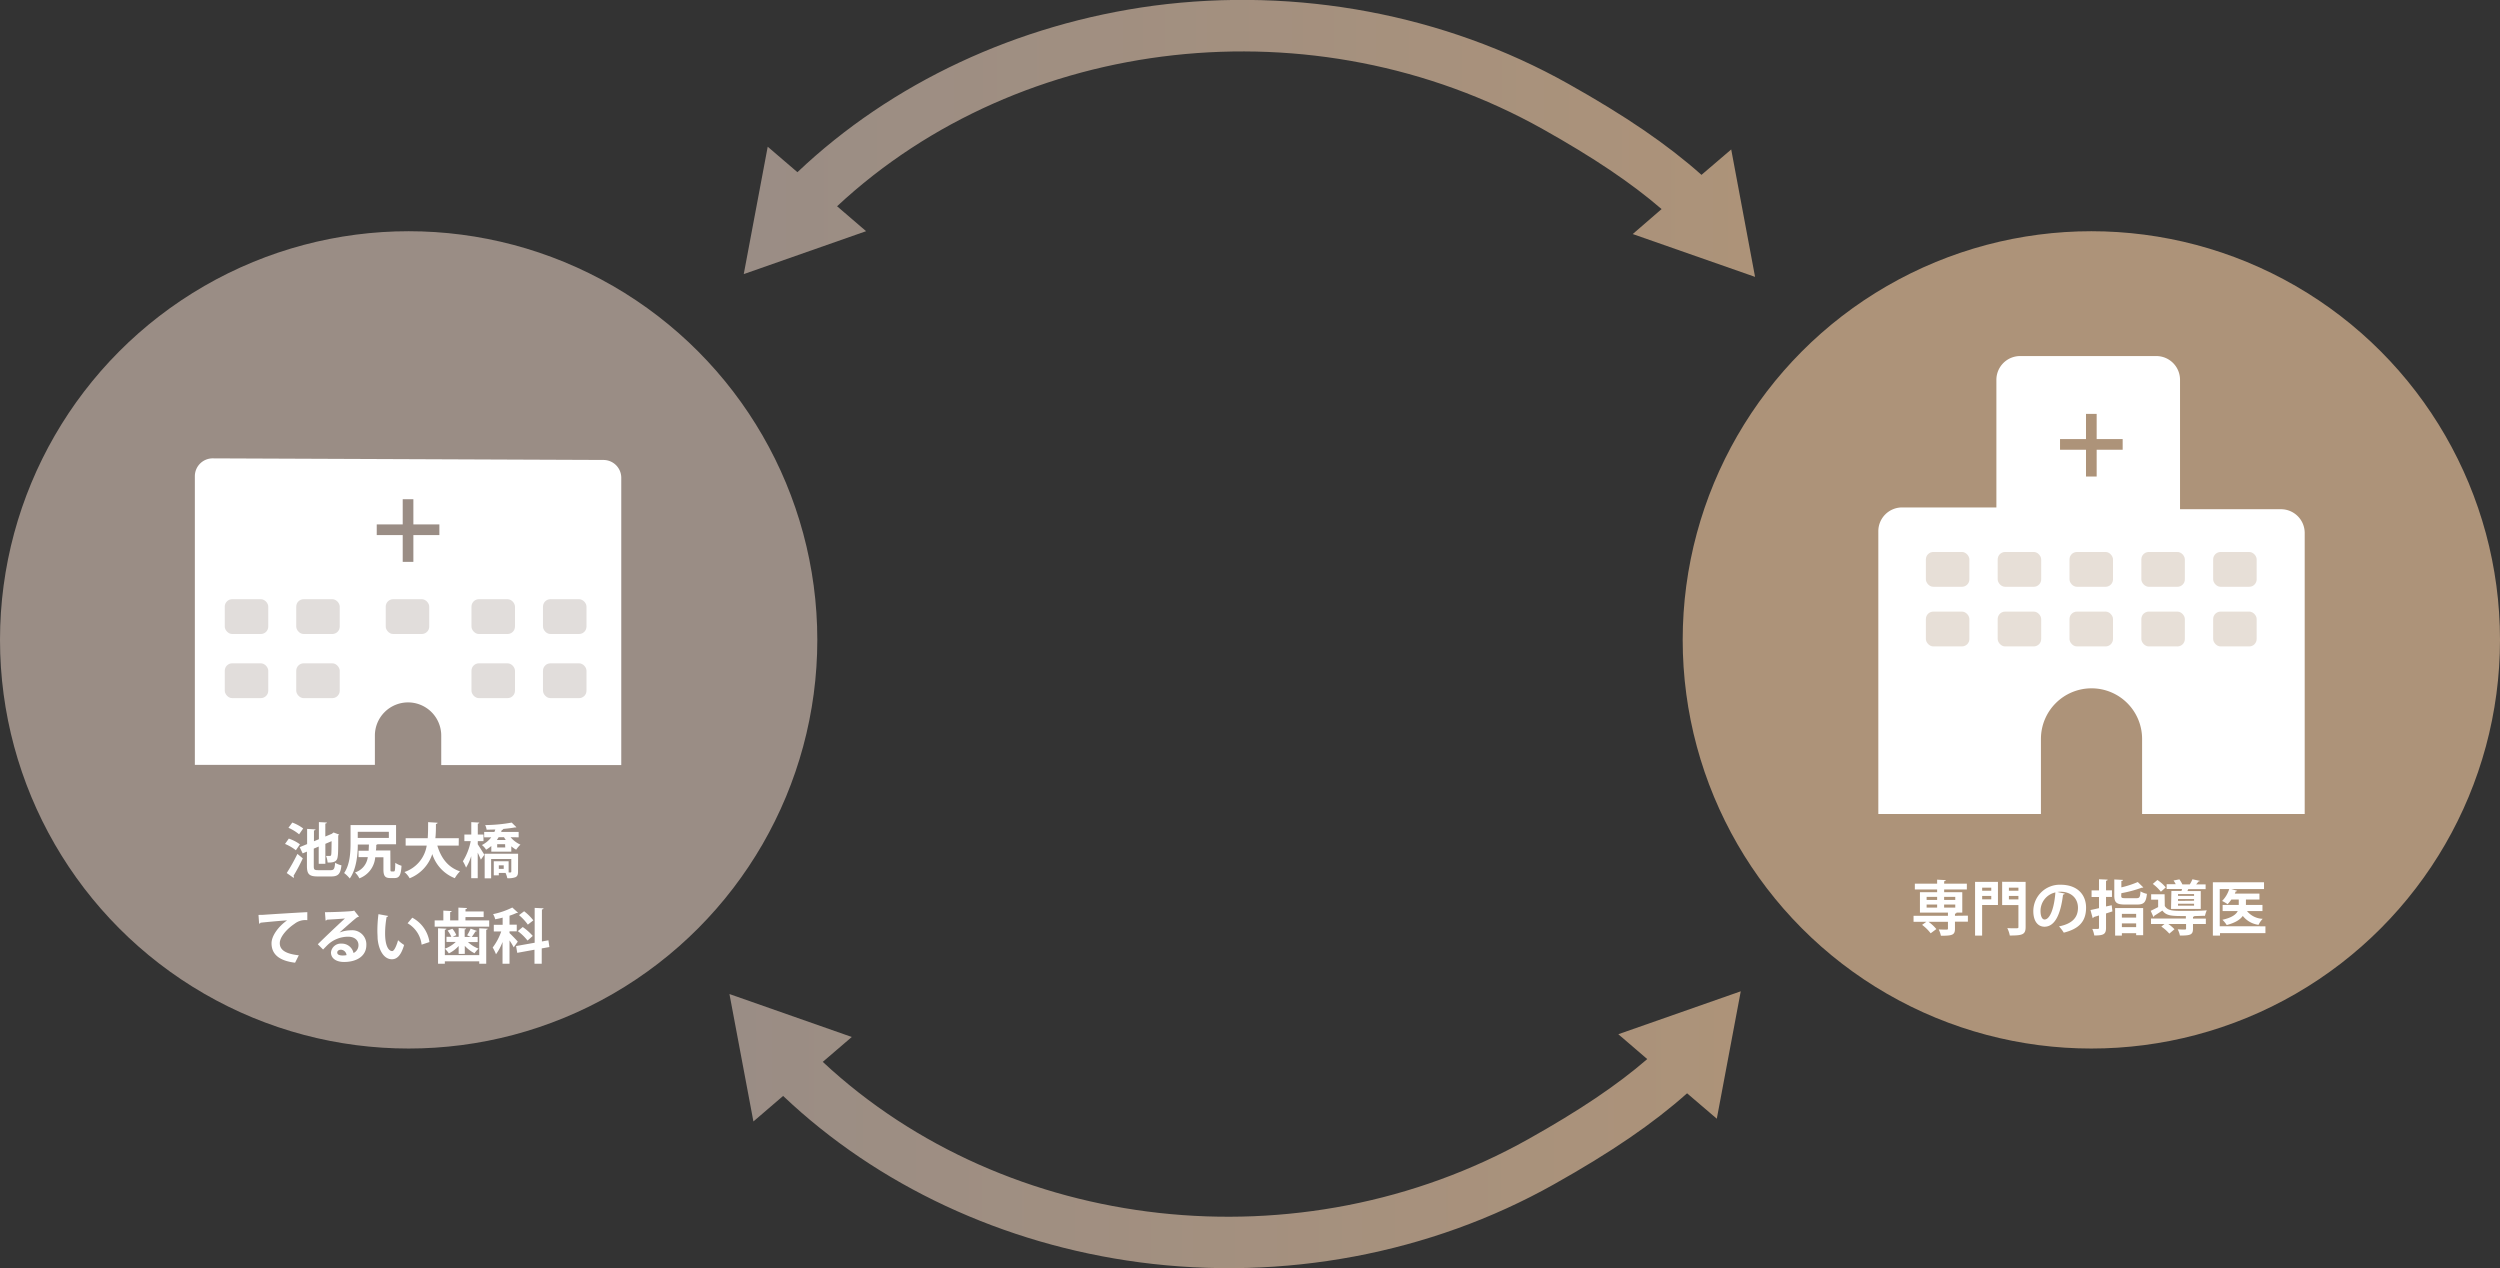 <svg xmlns="http://www.w3.org/2000/svg" xmlns:xlink="http://www.w3.org/1999/xlink" viewBox="0 0 672.94 341.36"><rect x="0" y="0" width="672.94" height="341.36" fill="#333333" stroke="none"/><defs><style>.cls-1{fill:url(#名称未設定グラデーション_21);}.cls-2{fill:url(#名称未設定グラデーション_21-2);}.cls-3,.cls-5{fill:#ad9379;}.cls-4{fill:#fff;}.cls-5,.cls-7{fill-opacity:0.3;}.cls-6,.cls-7{fill:#9a8d85;}</style><linearGradient id="名称未設定グラデーション_21" x1="200.21" y1="37.26" x2="472.42" y2="37.26" gradientUnits="userSpaceOnUse"><stop offset="0" stop-color="#9a8d85"/><stop offset="1" stop-color="#ad9379"/></linearGradient><linearGradient id="名称未設定グラデーション_21-2" x1="196.36" y1="-236.55" x2="468.57" y2="-236.55" gradientTransform="matrix(1, 0, 0, -1, 0, 67.55)" xlink:href="#名称未設定グラデーション_21"/></defs><g id="レイヤー_2" data-name="レイヤー 2"><g id="レイヤー_1-2" data-name="レイヤー 1"><path class="cls-1" d="M472.42,74.53,466,40.23l-8,6.84c-9.19-8.18-20.47-15.88-35.91-24.54-33.24-18.64-72.85-26.08-111.54-21C273.86,6.46,240,22.3,214.65,46.35l-8-6.86-6.45,34.29,32.93-11.55-7.81-6.71C275,9.23,353.87.32,415.26,34.74c13.72,7.7,23.84,14.5,32,21.54L439.49,63Z"/><path class="cls-2" d="M468.57,266.83l-6.45,34.3-8-6.84c-9.2,8.19-20.47,15.88-35.91,24.54C385,337.47,345.4,344.91,306.7,339.78,270,334.91,236.15,319.06,210.8,295l-8,6.87-6.45-34.3,32.93,11.56-7.81,6.7C271.13,332.13,350,341.05,411.4,306.62c13.73-7.7,23.85-14.5,32-21.54l-7.79-6.69Z"/><circle class="cls-3" cx="562.94" cy="172.24" r="110"/><path class="cls-4" d="M613.93,137.07H586.81V102.23a6.39,6.39,0,0,0-6.39-6.39H543.78a6.4,6.4,0,0,0-6.4,6.39v34.36H512a6.4,6.4,0,0,0-6.4,6.4v76.12h43.77V198.89a13.62,13.62,0,0,1,13.62-13.61h0a13.61,13.61,0,0,1,13.61,13.61v20.22h43.77V143.46A6.39,6.39,0,0,0,613.93,137.07Z"/><rect class="cls-3" x="554.51" y="118.19" width="16.86" height="2.87"/><rect class="cls-3" x="554.51" y="118.4" width="16.86" height="2.87" transform="translate(443.1 682.78) rotate(-90)"/><rect class="cls-5" x="518.4" y="148.58" width="11.71" height="9.37" rx="2"/><rect class="cls-5" x="537.73" y="148.58" width="11.71" height="9.37" rx="2"/><rect class="cls-5" x="557.06" y="148.58" width="11.71" height="9.37" rx="2"/><rect class="cls-5" x="576.4" y="148.58" width="11.71" height="9.37" rx="2"/><rect class="cls-5" x="595.73" y="148.58" width="11.71" height="9.37" rx="2"/><rect class="cls-5" x="518.4" y="164.63" width="11.71" height="9.37" rx="2"/><rect class="cls-5" x="537.73" y="164.63" width="11.71" height="9.37" rx="2"/><rect class="cls-5" x="557.06" y="164.63" width="11.71" height="9.37" rx="2"/><rect class="cls-5" x="576.4" y="164.63" width="11.71" height="9.37" rx="2"/><rect class="cls-5" x="595.73" y="164.63" width="11.71" height="9.37" rx="2"/><circle class="cls-6" cx="110" cy="172.24" r="110"/><path class="cls-4" d="M52.45,128.17v77.71h48.46V198a8.93,8.93,0,0,1,8.93-8.93h0a8.93,8.93,0,0,1,8.93,8.93v7.93h48.46V128.61a4.8,4.8,0,0,0-4.78-4.8l-105.18-.43A4.8,4.8,0,0,0,52.45,128.17Z"/><rect class="cls-6" x="101.41" y="141.16" width="16.86" height="2.87"/><rect class="cls-6" x="101.41" y="141.37" width="16.86" height="2.87" transform="translate(-32.97 252.65) rotate(-90)"/><rect class="cls-7" x="60.5" y="161.29" width="11.71" height="9.37" rx="2"/><rect class="cls-7" x="79.74" y="161.29" width="11.71" height="9.37" rx="2"/><rect class="cls-7" x="103.83" y="161.29" width="11.71" height="9.37" rx="2"/><rect class="cls-7" x="126.91" y="161.29" width="11.71" height="9.37" rx="2"/><rect class="cls-7" x="146.16" y="161.29" width="11.71" height="9.37" rx="2"/><rect class="cls-7" x="60.5" y="178.55" width="11.71" height="9.37" rx="2"/><rect class="cls-7" x="79.74" y="178.55" width="11.71" height="9.37" rx="2"/><rect class="cls-7" x="126.91" y="178.55" width="11.71" height="9.37" rx="2"/><rect class="cls-7" x="146.16" y="178.55" width="11.71" height="9.37" rx="2"/><path class="cls-4" d="M77.74,225.73a11.19,11.19,0,0,1,3,1.54l-1.1,1.6a12.09,12.09,0,0,0-2.92-1.7ZM77.18,235a51,51,0,0,0,2.88-5.15l1.45,1.2A51.22,51.22,0,0,1,79,235.77a.43.43,0,0,1,.12.28.57.57,0,0,1-.08.26Zm1.5-13.59A11.43,11.43,0,0,1,81.61,223l-1.1,1.58a11.94,11.94,0,0,0-2.87-1.76Zm5.78,11.74c0,.92.14,1.08,1.22,1.08H89c.89,0,1.07-.35,1.21-2a5.38,5.38,0,0,0,1.7.69c-.24,2.26-.83,3-2.75,3H85.53c-2.27,0-2.91-.59-2.91-2.81v-3.88l-1.15.48-.8-1.68,2-.82v-4.09l2.26.13c0,.16-.13.24-.42.3v2.9l1.33-.56v-4.6l2.14.11c0,.15-.13.24-.41.29v3.48l1.73-.72.49-.37,1.51.57a.85.85,0,0,1-.26.23c0,2.9,0,4.9-.13,5.58-.11,1.16-.59,1.78-2.73,1.72a5.74,5.74,0,0,0-.42-1.78l1,0c.21,0,.34-.06.4-.38s.08-1.38.1-3.6l-1.68.72v5.37H85.79v-4.64l-1.33.56Z"/><path class="cls-4" d="M105.1,234c0,.51.05.57.31.57h.6c.29,0,.36-.3.39-2.32a5.89,5.89,0,0,0,1.68.79c-.16,2.59-.61,3.31-1.87,3.31h-1.16c-1.39,0-1.84-.54-1.84-2.34v-3.25H101a6.61,6.61,0,0,1-4.27,5.67,5.36,5.36,0,0,0-1.18-1.58A5,5,0,0,0,99,230.72H96.51V229h2.73c0-.53.05-1.08.07-1.67h-3c0,2.72-.4,6.71-2.16,9.14A8.59,8.59,0,0,0,92.63,235c1.6-2.32,1.73-5.71,1.73-8.16v-4.76h12.25v5.17h-5a.51.51,0,0,1-.33.16c0,.51,0,1-.1,1.51h3.89Zm-.43-10.1H96.3v1.66h8.37Z"/><path class="cls-4" d="M123.47,227.62h-5.75c1,3.31,2.81,5.82,6.1,6.93a8.4,8.4,0,0,0-1.39,1.84,10.34,10.34,0,0,1-6.07-6.5,10.46,10.46,0,0,1-6.1,6.52,5.81,5.81,0,0,0-1.4-1.68,9,9,0,0,0,6-7.11h-5.67v-2h5.94c.11-1.42.1-2.88.11-4.32l2.55.16c0,.18-.18.29-.45.34,0,1.23,0,2.53-.15,3.82h6.31Z"/><path class="cls-4" d="M128.59,227.25c.44.66,1.53,2.4,1.79,2.82l-.95,1.34c-.17-.48-.51-1.2-.84-1.9v6.88h-1.75v-5.94a13.4,13.4,0,0,1-1.39,3.09,11.35,11.35,0,0,0-.85-1.71,16.18,16.18,0,0,0,2.11-5.41H125v-1.78h1.86V221.3l2.15.12c0,.15-.13.24-.4.29v2.93h1.53v1.78h-1.53Zm8.85-1.89a7.53,7.53,0,0,0,2.65,2,7.89,7.89,0,0,0-1.15,1.36,7.42,7.42,0,0,1-1.31-.92v1.45h-5.38v-1.53a9,9,0,0,1-1.41,1,4.23,4.23,0,0,0-1.13-1.25,7.5,7.5,0,0,0,2.53-2.08h-1.91v-1.45h2.75a5.34,5.34,0,0,0,.24-.66l-2.33.06a4.42,4.42,0,0,0-.39-1.25,41.89,41.89,0,0,0,7.14-.67l1.27,1.25a.55.55,0,0,1-.4.05c-.85.17-2,.3-3.16.41h0c0,.18-.16.26-.39.28,0,.17-.11.35-.17.53h4.72v1.45Zm2,9.27c0,.77-.14,1.22-.68,1.49a5.44,5.44,0,0,1-2.21.27,6.06,6.06,0,0,0-.47-1.42h-1.81v.64h-1.36v-3.77h4v3h.46c.19,0,.26-.07.26-.24v-3.38H132.2v5.2h-1.74V229.8h9Zm-5.23-9.27c-.14.26-.3.5-.46.74h2.38c-.16-.24-.32-.48-.46-.74Zm1.75,1.87h-2.13v.88H136Zm-.37,5.7h-1.32v.95h1.32Z"/><path class="cls-4" d="M69.58,246.27c.49,0,1.23,0,1.68-.05,1.84-.13,8.75-.56,11.46-.69l0,2.16a4.7,4.7,0,0,0-3.47,1c-1.76,1.16-3.94,3.37-3.94,5.2s1.62,2.88,5.12,3.25l-1,2c-4.55-.55-6.34-2.47-6.34-5.24,0-1.95,1.79-4.48,4.19-6.16-1.84.11-5.68.47-7.15.63,0,.12-.24.24-.38.27Z"/><path class="cls-4" d="M91.43,251a8.57,8.57,0,0,1,3.06-.59,3.8,3.8,0,0,1,4.12,4c0,2.87-2.5,4.53-6,4.53-2.07,0-3.52-.94-3.52-2.56A2.65,2.65,0,0,1,91.92,254a3.21,3.21,0,0,1,3.24,2.53,2.31,2.31,0,0,0,1.33-2.13c0-1.38-1.13-2.26-2.75-2.26a8.06,8.06,0,0,0-5.33,2c-.38.35-1,1-1.44,1.45l-1.42-1.42c1.13-1.14,5.17-5,7.31-6.95-.78.11-3.55.26-4.83.34a.6.6,0,0,1-.39.24l-.17-2.26c2,0,6.56-.17,7.62-.35l.23-.11,1.3,1.63a.8.8,0,0,1-.46.18c-.84.6-3.41,2.91-4.73,4.08Zm.85,6.2a5.69,5.69,0,0,0,1-.1,1.6,1.6,0,0,0-1.5-1.46c-.53,0-1,.28-1,.74C90.75,257.13,91.76,257.2,92.28,257.2Z"/><path class="cls-4" d="M104.49,246.55a.48.48,0,0,1-.42.28,24.93,24.93,0,0,0-.41,4.4c0,3.52,1,4.78,1.92,4.78.54,0,1.22-1.6,1.57-2.93a10,10,0,0,0,1.63,1.28c-.77,2.63-1.81,3.85-3.28,3.85-2.48,0-3.7-3.09-3.86-5.7,0-.58-.06-1.2-.06-1.86a35.88,35.88,0,0,1,.29-4.58Zm9,7.73a7.63,7.63,0,0,0-3.78-5.76l1.27-1.5a8.9,8.9,0,0,1,4.62,6.56Z"/><path class="cls-4" d="M125.28,247.75h6.4v1.68H117v-1.68h2.34v-2.64l2.24.13c0,.16-.13.24-.41.3v2.21h2.22v-3.44l2.32.11c0,.16-.14.26-.41.32v.6h4.89v1.52h-4.89ZM129,257.1v-7.23l2.28.11c0,.16-.13.25-.4.3v9.14H129v-.65h-9.26v.65h-1.83v-9.55l2.24.11c0,.16-.13.25-.41.3v6.82Zm-5.54-.32v-2.14a9,9,0,0,1-2.64,2,7.14,7.14,0,0,0-1.07-1.27,8.37,8.37,0,0,0,2.93-1.82h-2.5v-1.39h1.3a7.11,7.11,0,0,0-1-1.67l1.28-.49a6.33,6.33,0,0,1,1.07,1.71l-1,.45h1.63v-2.36l2,.12c0,.14-.11.24-.38.28v2h1.66c-.32-.13-1-.43-1-.45a11.77,11.77,0,0,0,.94-1.79l1.68.62c0,.1-.19.15-.38.15a13.37,13.37,0,0,1-1,1.47h1.6v1.39h-2.61a8.62,8.62,0,0,0,2.84,1.76,7.51,7.51,0,0,0-1.08,1.25,9.54,9.54,0,0,1-2.62-2v2.16Z"/><path class="cls-4" d="M137.15,251.16c.48.44,1.92,1.92,2.22,2.31L138.28,255a17.52,17.52,0,0,0-1.13-1.86v6.28h-1.88v-5.86a14.36,14.36,0,0,1-1.76,3.31,11,11,0,0,0-.89-1.82,15.59,15.59,0,0,0,2.3-4.32h-2v-1.8h2.38V247c-.65.18-1.33.32-2,.45a5.11,5.11,0,0,0-.57-1.39,21,21,0,0,0,5.17-1.78l1.53,1.39a.59.59,0,0,1-.4.08,14.53,14.53,0,0,1-1.88.73v2.41h1.95v1.8h-1.95Zm10.74,3.76-2.07.37v4.12h-1.95v-3.77l-4.64.84-.31-1.83,5-.89v-9.38l2.38.12c0,.16-.12.26-.43.31v8.61l1.75-.32ZM142,253.18a13.56,13.56,0,0,0-2.62-2.54l1.33-1.11a15.1,15.1,0,0,1,2.7,2.4Zm-.92-7.89a13.41,13.41,0,0,1,2.48,2.45l-1.48,1.15a13.49,13.49,0,0,0-2.38-2.56Z"/><path class="cls-4" d="M529.71,246.47v1.62h-3.48V250c0,1.68-.72,1.88-3.79,1.88a6.49,6.49,0,0,0-.59-1.7c.86.05,1.87.05,2.14.05s.35-.07.35-.29v-1.81h-5.23a11,11,0,0,1,2.11,1.95l-1.53,1.14a11.88,11.88,0,0,0-2.31-2.27l1.15-.82h-3.45v-1.62h9.26v-.86H516.8v-5.49h4.63v-.74h-6v-1.56h6v-1.08l2.32.13c0,.16-.13.26-.43.31v.64h6.11v1.56h-6.11v.74h4.88v5.49h-1.55c0,.14-.13.26-.42.3v.56Zm-11.11-5.05v.83h2.83v-.83Zm0,2.06v.82h2.83v-.82Zm7.71-2.06h-3v.83h3Zm0,2.88v-.82h-3v.82Z"/><path class="cls-4" d="M537.8,237.38v6.23h-4.26v8.23h-1.9V237.38ZM536,238.94h-2.45v.83H536Zm-2.45,3.13H536v-.91h-2.45Zm11.7-4.69V249.5c0,2.06-.81,2.32-4.26,2.32a7.32,7.32,0,0,0-.68-2c.68.05,1.44.05,2,.05,1,0,1,0,1-.43v-5.81h-4.38v-6.28Zm-1.94,1.56h-2.56v.83h2.56Zm-2.56,3.16h2.56v-.94h-2.56Z"/><path class="cls-4" d="M555.8,240.54a.54.54,0,0,1-.48.27c-.66,5.47-2.26,8.64-5,8.64-1.75,0-3-1.47-3-4.19a7.11,7.11,0,0,1,7.35-7.11c4.53,0,6.85,2.69,6.85,6.16,0,3.77-1.94,5.72-6,6.74a10.75,10.75,0,0,0-1.28-1.69c3.65-.72,5.1-2.47,5.1-5s-1.79-4.33-4.73-4.33a7.15,7.15,0,0,0-.82.07Zm-2.54-.32a5.09,5.09,0,0,0-4,5c0,1.34.4,2.29,1.1,2.29C551.94,247.47,553,244,553.26,240.22Z"/><path class="cls-4" d="M568.42,243.67l.19,1.65c-.57.19-1.15.39-1.72.56v3.88c0,1.72-.66,2.05-3.16,2.05a6.77,6.77,0,0,0-.54-1.77c.62,0,1.29,0,1.5,0s.31-.08.31-.31v-3.31l-1.43.43a.33.33,0,0,1-.27.29l-.59-2.18c.62-.13,1.41-.3,2.29-.51v-3h-2v-1.78h2v-3l2.32.1c0,.18-.13.27-.43.32v2.56h1.6v1.78h-1.6V244Zm2.56-2.59c0,.61.16.69,1.16.69h2.94c.83,0,1-.26,1.09-1.84a5.62,5.62,0,0,0,1.73.67c-.24,2.29-.8,2.88-2.66,2.88H572c-2.27,0-2.88-.54-2.88-2.38v-4.37l2.34.12c0,.15-.15.26-.44.29v1.72a25.79,25.79,0,0,0,4.42-1.44l1.49,1.45c-.06.07-.19.07-.4.07a33.19,33.19,0,0,1-5.51,1.48Zm-1.64,10.76v-7.41h7.55v7.31H575v-.54h-3.84v.64ZM575,246h-3.84v1H575Zm-3.84,3.56H575v-1h-3.84Z"/><path class="cls-4" d="M582.71,243.87c.8,1.32,2.24,1.32,5.3,1.32,2,0,4.46,0,6-.16a8,8,0,0,0-.48,1.48c-.76,0-1.77.06-2.86.08,0,.09-.14.16-.37.19v.48h3.46v1.46h-3.46V250c0,1.63-.7,1.83-3.52,1.83a6.4,6.4,0,0,0-.59-1.67c.49,0,1,.05,1.42.05.75,0,.83,0,.83-.26v-1.24h-4.8a10.12,10.12,0,0,1,1.68,1.42l-1.39,1.18a11.83,11.83,0,0,0-2.15-1.9l.87-.7H579v-1.46h9.38v-.67c-3.77,0-5.18,0-6.33-1.48-.77.53-1.54,1-2.2,1.43a.25.25,0,0,1-.21.27l-.72-1.63c.61-.29,1.33-.66,2-1v-2h-1.88v-1.45h3.62Zm-2-7a9.93,9.93,0,0,1,2.26,2l-1.31,1.16a11.58,11.58,0,0,0-2.18-2.1Zm3.78,2.94h2.72a3.8,3.8,0,0,0,.13-.51h-4.13v-1.29h2.45a8.56,8.56,0,0,0-.59-1l1.57-.31a8.72,8.72,0,0,1,.8,1.35h2a8.56,8.56,0,0,0,.71-1.37l2,.42c-.05.11-.16.18-.39.19a8.82,8.82,0,0,1-.61.76h2.55v1.29h-4.68c-.08.16-.14.34-.22.51h3.59v4.82h-8Zm6.1,1.33v-.48h-4.32v.48Zm0,1.32V242h-4.32v.5Zm0,1.32v-.51h-4.32v.51Z"/><path class="cls-4" d="M609.8,249.34v1.84H597.57v.67h-1.92V237.48h13.77v1.84h-8.81l1.57.45c0,.11-.16.17-.38.17-.07.2-.16.4-.24.6h6.63v1.6h-3.64v1.44H609v1.65h-4.17a5.7,5.7,0,0,0,4.24,2.09,5.87,5.87,0,0,0-1.12,1.62,6.38,6.38,0,0,1-4.24-2.4c-.72,1-2,1.84-4.33,2.46a7.23,7.23,0,0,0-1.16-1.42c2.59-.58,3.69-1.44,4.13-2.35h-4.07v-1.65h4.34v-1.44h-2a9.08,9.08,0,0,1-1,1.25,9.09,9.09,0,0,0-1.49-.87,7.86,7.86,0,0,0,1.92-3.2h-2.55v10Z"/></g></g></svg>